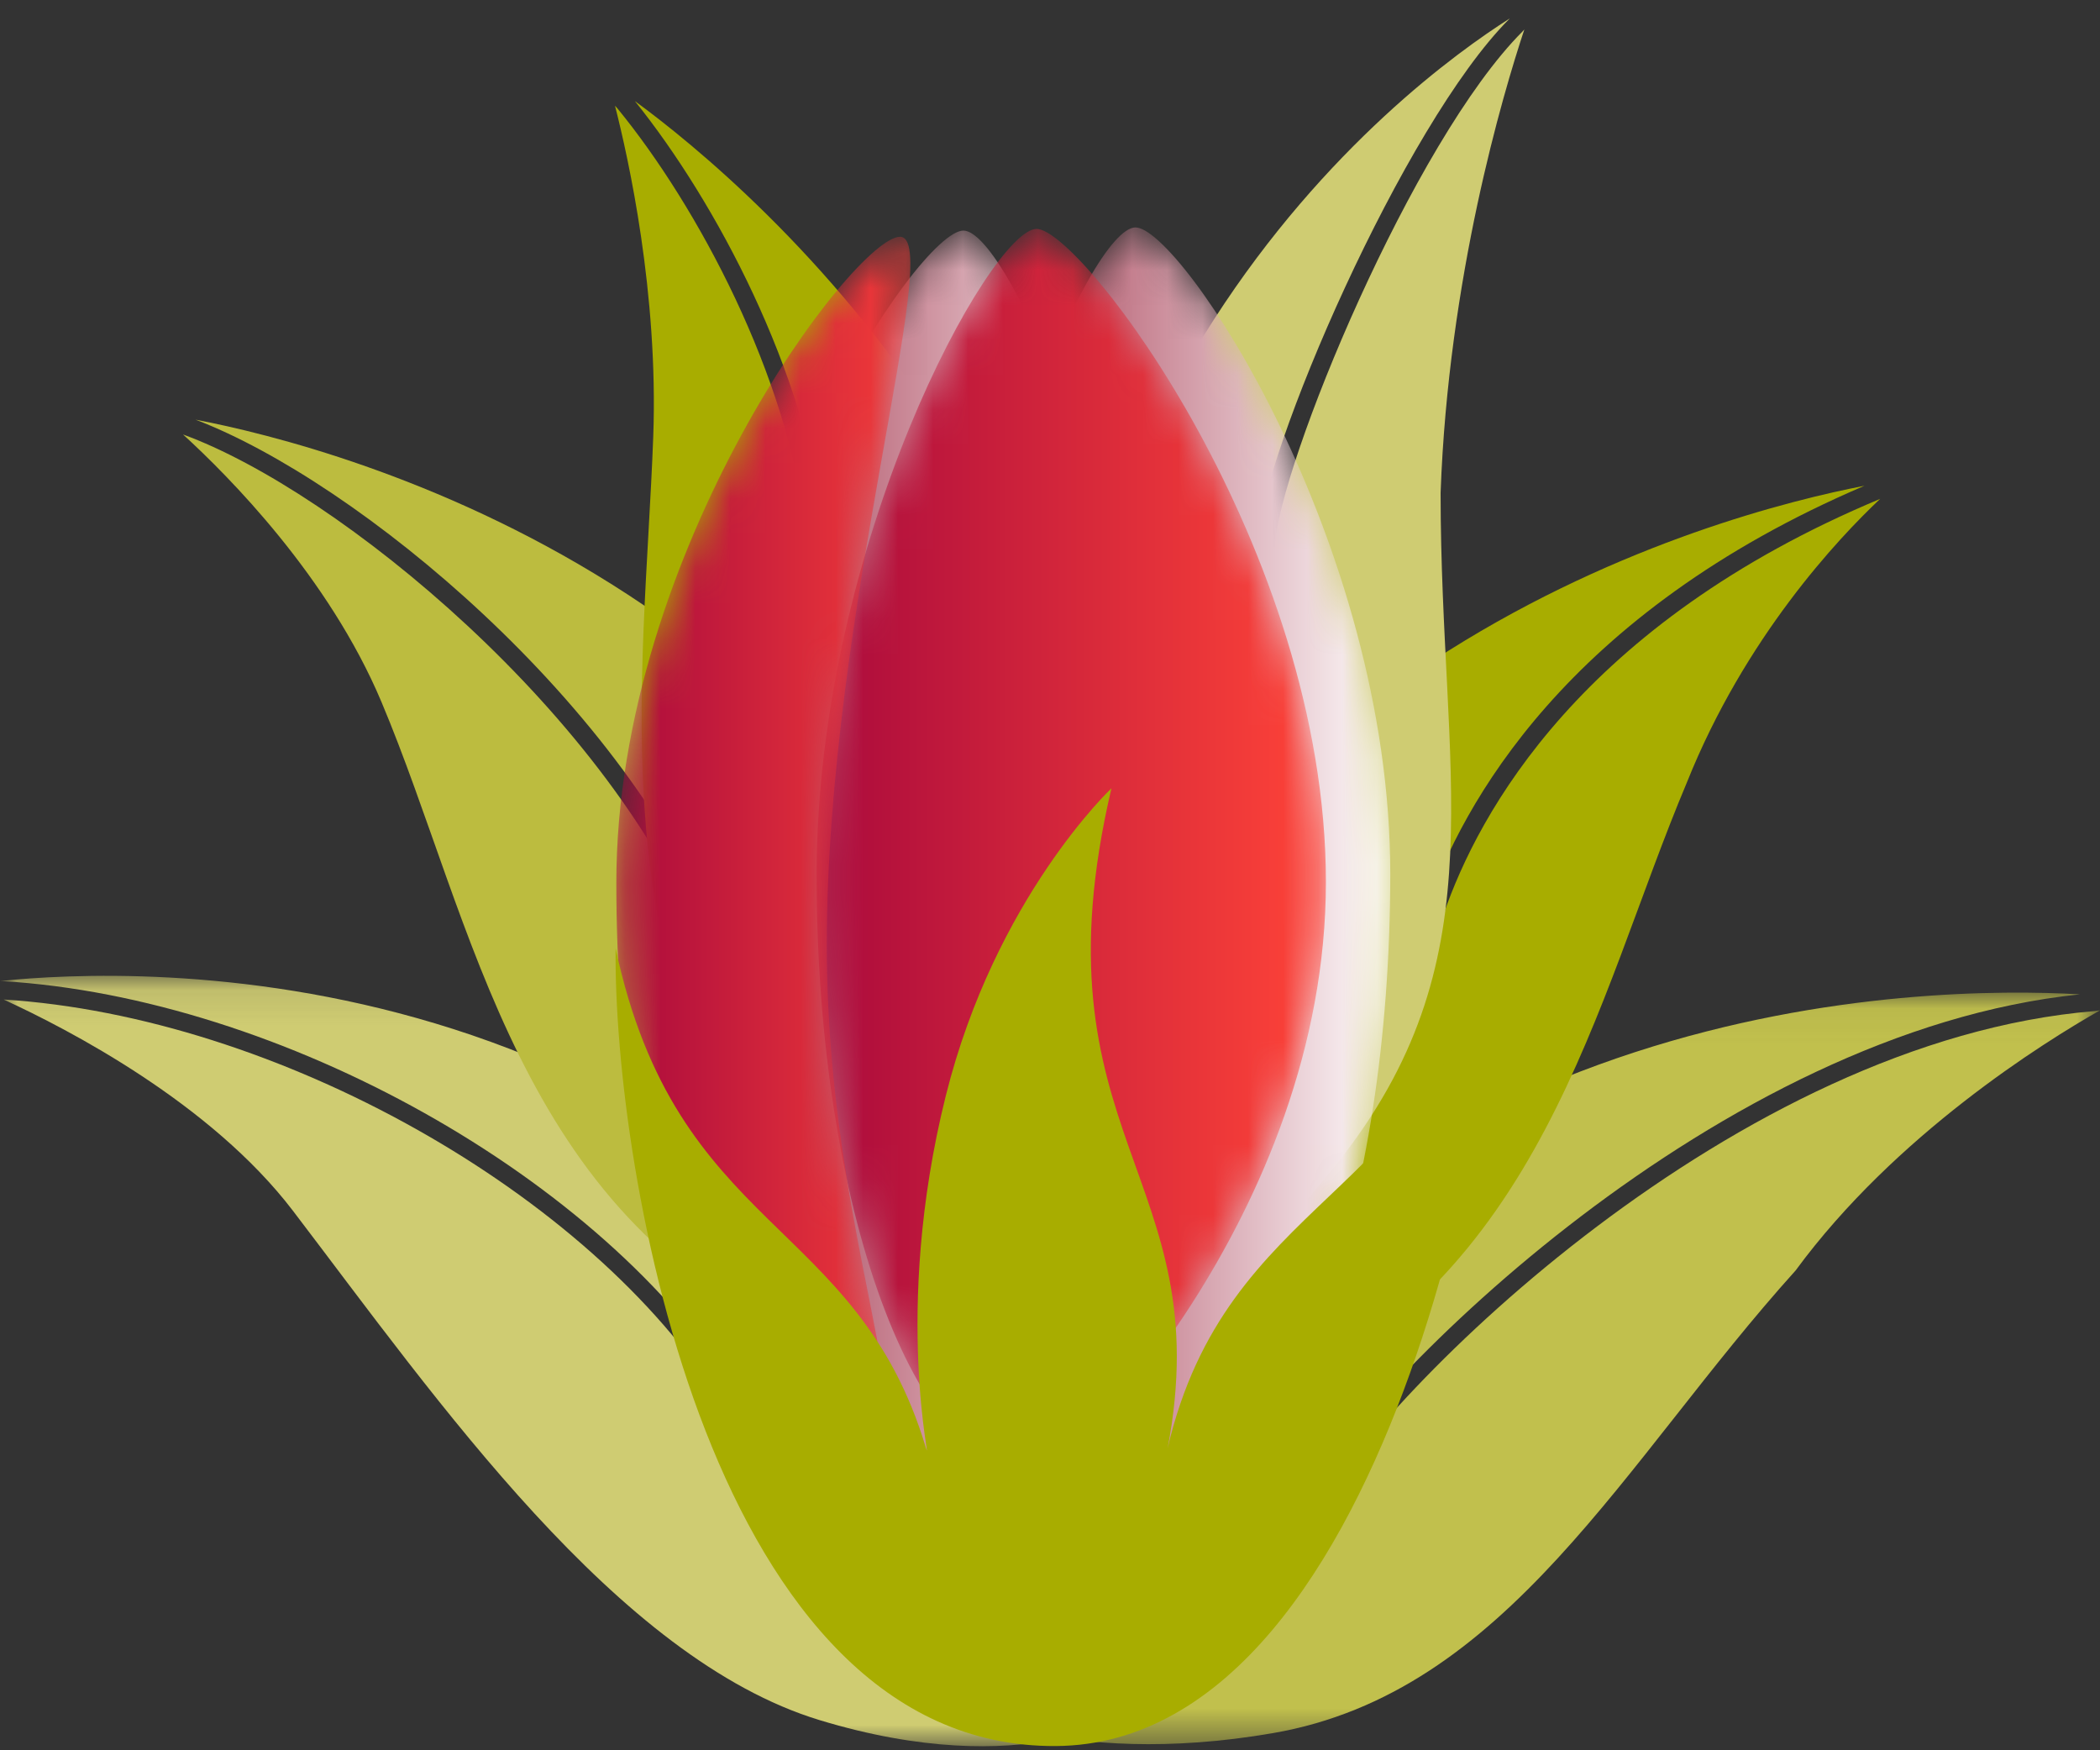 <?xml version="1.0" encoding="UTF-8"?>
<svg width="60px" height="50px" viewBox="0 0 60 50" version="1.1" xmlns="http://www.w3.org/2000/svg" xmlns:xlink="http://www.w3.org/1999/xlink">
    <rect x="0" y="0" width="60" height="50" fill="#333333" stroke="none"/>
    <!-- Generator: Sketch 53.2 (72643) - https://sketchapp.com -->
    <title>Group 33</title>
    <desc>Created with Sketch.</desc>
    <defs>
        <polygon id="path-1" points="0.18 0.05 33.158 0.05 33.158 21.52 0.18 21.52"></polygon>
        <polygon id="path-3" points="0 0.097 32.278 0.097 32.278 22.105 0 22.105"></polygon>
        <path d="M0.313,18.761 C0.313,28.254 3.125,35.949 6.594,35.949 L6.594,35.949 C10.065,35.949 12.88,28.254 12.88,18.761 L12.88,18.761 C12.88,9.267 6.894,0.297 5.599,0.297 L5.599,0.297 C4.304,0.297 0.313,9.267 0.313,18.761" id="path-5"></path>
        <linearGradient x1="0.002%" y1="50%" x2="100.002%" y2="50%" id="linearGradient-7">
            <stop stop-color="#9E2842" offset="0%"></stop>
            <stop stop-color="#FFFFFF" offset="100%"></stop>
        </linearGradient>
        <path d="M0.247,18.851 C0.247,28.345 3.062,36.041 6.532,36.041 L6.532,36.041 C10.001,36.041 12.814,28.345 12.814,18.851 L12.814,18.851 C12.814,9.358 8.821,0.387 7.526,0.387 L7.526,0.387 C6.232,0.387 0.247,9.358 0.247,18.851" id="path-8"></path>
        <linearGradient x1="-0.002%" y1="50%" x2="99.998%" y2="50%" id="linearGradient-10">
            <stop stop-color="#9E2842" offset="0%"></stop>
            <stop stop-color="#FFFFFF" offset="100%"></stop>
        </linearGradient>
        <path d="M0.031,18.795 C0.031,28.287 2.845,35.983 6.317,35.983 L6.317,35.983 C9.787,35.983 12.602,28.287 12.602,18.795 L12.602,18.795 C12.602,9.302 5.789,0.331 4.495,0.331 L4.495,0.331 C3.198,0.331 0.031,9.302 0.031,18.795" id="path-11"></path>
        <path d="M0.174,18.802 C0.174,28.295 2.989,35.952 6.458,35.991 L6.458,35.991 C7.241,36 14.725,28.489 14.725,18.996 L14.725,18.996 C14.725,9.501 7.749,0.339 6.458,0.339 L6.458,0.339 C5.161,0.339 0.174,9.309 0.174,18.802" id="path-13"></path>
        <linearGradient x1="-0%" y1="50%" x2="99.999%" y2="50%" id="linearGradient-15">
            <stop stop-color="#AA0A3D" offset="0%"></stop>
            <stop stop-color="#FF4438" offset="100%"></stop>
        </linearGradient>
        <path d="M0.241,18.501 C0.241,27.995 3.054,35.691 6.526,35.691 L6.526,35.691 C9.995,35.691 6.255,29.754 6.255,20.262 L6.255,20.262 C6.255,10.767 9.642,0.037 8.347,0.037 L8.347,0.037 C7.053,0.037 0.241,9.008 0.241,18.501" id="path-16"></path>
        <linearGradient x1="-0.005%" y1="50%" x2="100.002%" y2="50%" id="linearGradient-18">
            <stop stop-color="#AA0A3D" offset="0%"></stop>
            <stop stop-color="#FF4438" offset="100%"></stop>
        </linearGradient>
    </defs>
    <g id="Page-1" stroke="none" stroke-width="1" fill="none" fill-rule="evenodd">
        <g id="Homepage-v3" transform="translate(-411, -1249)">
            <g id="Group" transform="translate(411, 1249)">
                <g id="Group-33">
                    <g id="Group-15" transform="translate(0, 0.411)">
                        <g id="Group-3" transform="translate(26.842, 27.895)">
                            <mask id="mask-2" fill="white">
                                <use xlink:href="#path-1"></use>
                            </mask>
                            <g id="Clip-2"></g>
                            <path d="M33.018,0.576 C22.745,1.414 12.767,11.354 10.706,14.991 L10.253,14.733 C12.326,11.075 22.271,1.157 32.585,0.099 C28.142,-0.155 12.625,0.053 4.068,14.222 C2.645,16.577 2.275,15.291 0.187,20.012 C-0.001,20.438 3.551,22.238 9.527,21.204 C16.24,20.045 19.545,13.438 24.46,7.989 C27.312,4.107 31.553,1.468 33.158,0.556 L33.018,0.576 Z" id="Fill-1" fill="#C1C04D" mask="url(#mask-2)"></path>
                        </g>
                        <path d="M41.245,25.707 L40.752,25.537 C41.767,22.58 44.745,17.107 53.27,13.466 C49.091,14.272 33.845,18.271 29.052,34.301 C28.266,36.935 26.678,36.952 25.836,42.045 C25.759,42.505 30.543,42.161 36.083,39.695 C44.105,36.123 45.541,28.242 48.196,21.943 C49.856,17.793 52.522,14.968 53.719,13.84 C45.187,17.404 42.242,22.804 41.245,25.707" id="Fill-4" fill="#A8AD00"></path>
                        <path d="M43.553,0.43 L43.5,0.489 C40.374,3.612 36.533,12.889 36.419,15.224 L35.898,15.2 C36.027,12.541 40.12,3.13 43.12,0.133 L43.136,0.116 C40.139,2.016 28.068,10.951 29.763,30.633 C29.998,33.373 28.729,34.042 30.117,39.014 C30.243,39.463 34.728,37.366 38.414,32.552 C42.805,26.82 41.16,21.705 41.16,13.669 C41.38,7.524 42.94,2.276 43.553,0.43" id="Fill-6" fill="#CFCC72"></path>
                        <g id="Group-10" transform="translate(0, 27.368)">
                            <mask id="mask-4" fill="white">
                                <use xlink:href="#path-3"></use>
                            </mask>
                            <g id="Clip-9"></g>
                            <path d="M28.875,14.376 C19.693,-0.829 3.855,-0.156 -0,0.247 L0.065,0.248 C8.026,0.724 17.236,5.885 21.042,11.996 L20.599,12.273 C16.882,6.304 7.89,1.263 0.103,0.774 C1.953,1.623 6.025,3.735 8.371,6.811 C12.517,12.248 17.625,19.598 23.419,21.36 C29.216,23.123 32.46,21.261 32.27,20.835 C30.181,16.113 30.296,16.731 28.875,14.376" id="Fill-8" fill="#CFCC72" mask="url(#mask-4)"></path>
                        </g>
                        <path d="M29.831,32.416 C25.029,16.35 9.726,12.37 5.587,11.577 C10.196,13.333 17.944,19.697 20.621,26.566 L20.135,26.755 C17.518,20.042 9.641,13.606 5.23,12.001 C6.536,13.193 9.392,16.067 10.895,19.632 C13.549,25.933 14.78,34.24 22.802,37.812 C28.34,40.277 33.125,40.621 33.05,40.161 C32.207,35.068 30.618,35.05 29.831,32.416" id="Fill-11" fill="#BCBC3F"></path>
                        <path d="M31.427,32.426 C33.894,15.209 21.368,4.838 18.139,2.476 C20.475,5.378 23.022,10.219 23.545,14.663 L23.027,14.724 C22.509,10.321 19.95,5.507 17.643,2.689 L17.571,2.609 C17.954,4.105 18.814,7.969 18.664,12.063 C18.406,19.066 17.018,27.6 22.779,34.391 C26.756,39.081 30.946,41.477 31.073,41.015 C32.46,35.918 31.028,35.214 31.427,32.426" id="Fill-13" fill="#A8AD00"></path>
                    </g>
                    <g id="Group-18" transform="translate(26.842, 6.2)">
                        <mask id="mask-6" fill="white">
                            <use xlink:href="#path-5"></use>
                        </mask>
                        <g id="Clip-17"></g>
                        <path d="M0.313,18.761 C0.313,28.254 3.125,35.949 6.594,35.949 L6.594,35.949 C10.065,35.949 12.88,28.254 12.88,18.761 L12.88,18.761 C12.88,9.267 6.894,0.297 5.599,0.297 L5.599,0.297 C4.304,0.297 0.313,9.267 0.313,18.761" id="Fill-16" fill="url(#linearGradient-7)" mask="url(#mask-6)"></path>
                    </g>
                    <g id="Group-21" transform="translate(20, 6.2)">
                        <mask id="mask-9" fill="white">
                            <use xlink:href="#path-8"></use>
                        </mask>
                        <g id="Clip-20"></g>
                        <path d="M0.247,18.851 C0.247,28.345 3.062,36.041 6.532,36.041 L6.532,36.041 C10.001,36.041 12.814,28.345 12.814,18.851 L12.814,18.851 C12.814,9.358 8.821,0.387 7.526,0.387 L7.526,0.387 C6.232,0.387 0.247,9.358 0.247,18.851" id="Fill-19" fill="url(#linearGradient-10)" mask="url(#mask-9)"></path>
                    </g>
                    <g id="Group-24" transform="translate(30, 6.2)">
                        <mask id="mask-12" fill="white">
                            <use xlink:href="#path-11"></use>
                        </mask>
                        <g id="Clip-23"></g>
                        <path d="M0.031,18.795 C0.031,28.287 2.845,35.983 6.317,35.983 L6.317,35.983 C9.787,35.983 12.602,28.287 12.602,18.795 L12.602,18.795 C12.602,9.302 5.789,0.331 4.495,0.331 L4.495,0.331 C3.198,0.331 0.031,9.302 0.031,18.795" id="Fill-22" mask="url(#mask-12)"></path>
                    </g>
                    <g id="Group-27" transform="translate(23.158, 6.2)">
                        <mask id="mask-14" fill="white">
                            <use xlink:href="#path-13"></use>
                        </mask>
                        <g id="Clip-26"></g>
                        <path d="M0.174,18.802 C0.174,28.295 2.989,35.952 6.458,35.991 L6.458,35.991 C7.241,36 14.725,28.489 14.725,18.996 L14.725,18.996 C14.725,9.501 7.749,0.339 6.458,0.339 L6.458,0.339 C5.161,0.339 0.174,9.309 0.174,18.802" id="Fill-25" fill="url(#linearGradient-15)" mask="url(#mask-14)"></path>
                    </g>
                    <g id="Group-30" transform="translate(17.368, 6.727)">
                        <mask id="mask-17" fill="white">
                            <use xlink:href="#path-16"></use>
                        </mask>
                        <g id="Clip-29"></g>
                        <path d="M0.241,18.501 C0.241,27.995 3.054,35.691 6.526,35.691 L6.526,35.691 C9.995,35.691 6.255,29.754 6.255,20.262 L6.255,20.262 C6.255,10.767 9.642,0.037 8.347,0.037 L8.347,0.037 C7.053,0.037 0.241,9.008 0.241,18.501" id="Fill-28" fill="url(#linearGradient-18)" mask="url(#mask-17)"></path>
                    </g>
                    <path d="M31.756,22.518 C29.427,32.446 34.849,33.576 33.36,41.375 C35.046,34.154 40.876,34.222 42.577,26.986 C43.192,29.118 40.006,49.821 30.162,49.879 C20.321,49.938 17.52,33.413 17.589,27.09 C19.328,35.247 24.472,34.772 26.452,41.351 C26.678,42.102 25.465,37.536 27.024,31.298 C28.435,25.649 31.756,22.518 31.756,22.518" id="Fill-31" fill="#A8AD00"></path>
                </g>
            </g>
        </g>
    </g>
</svg>